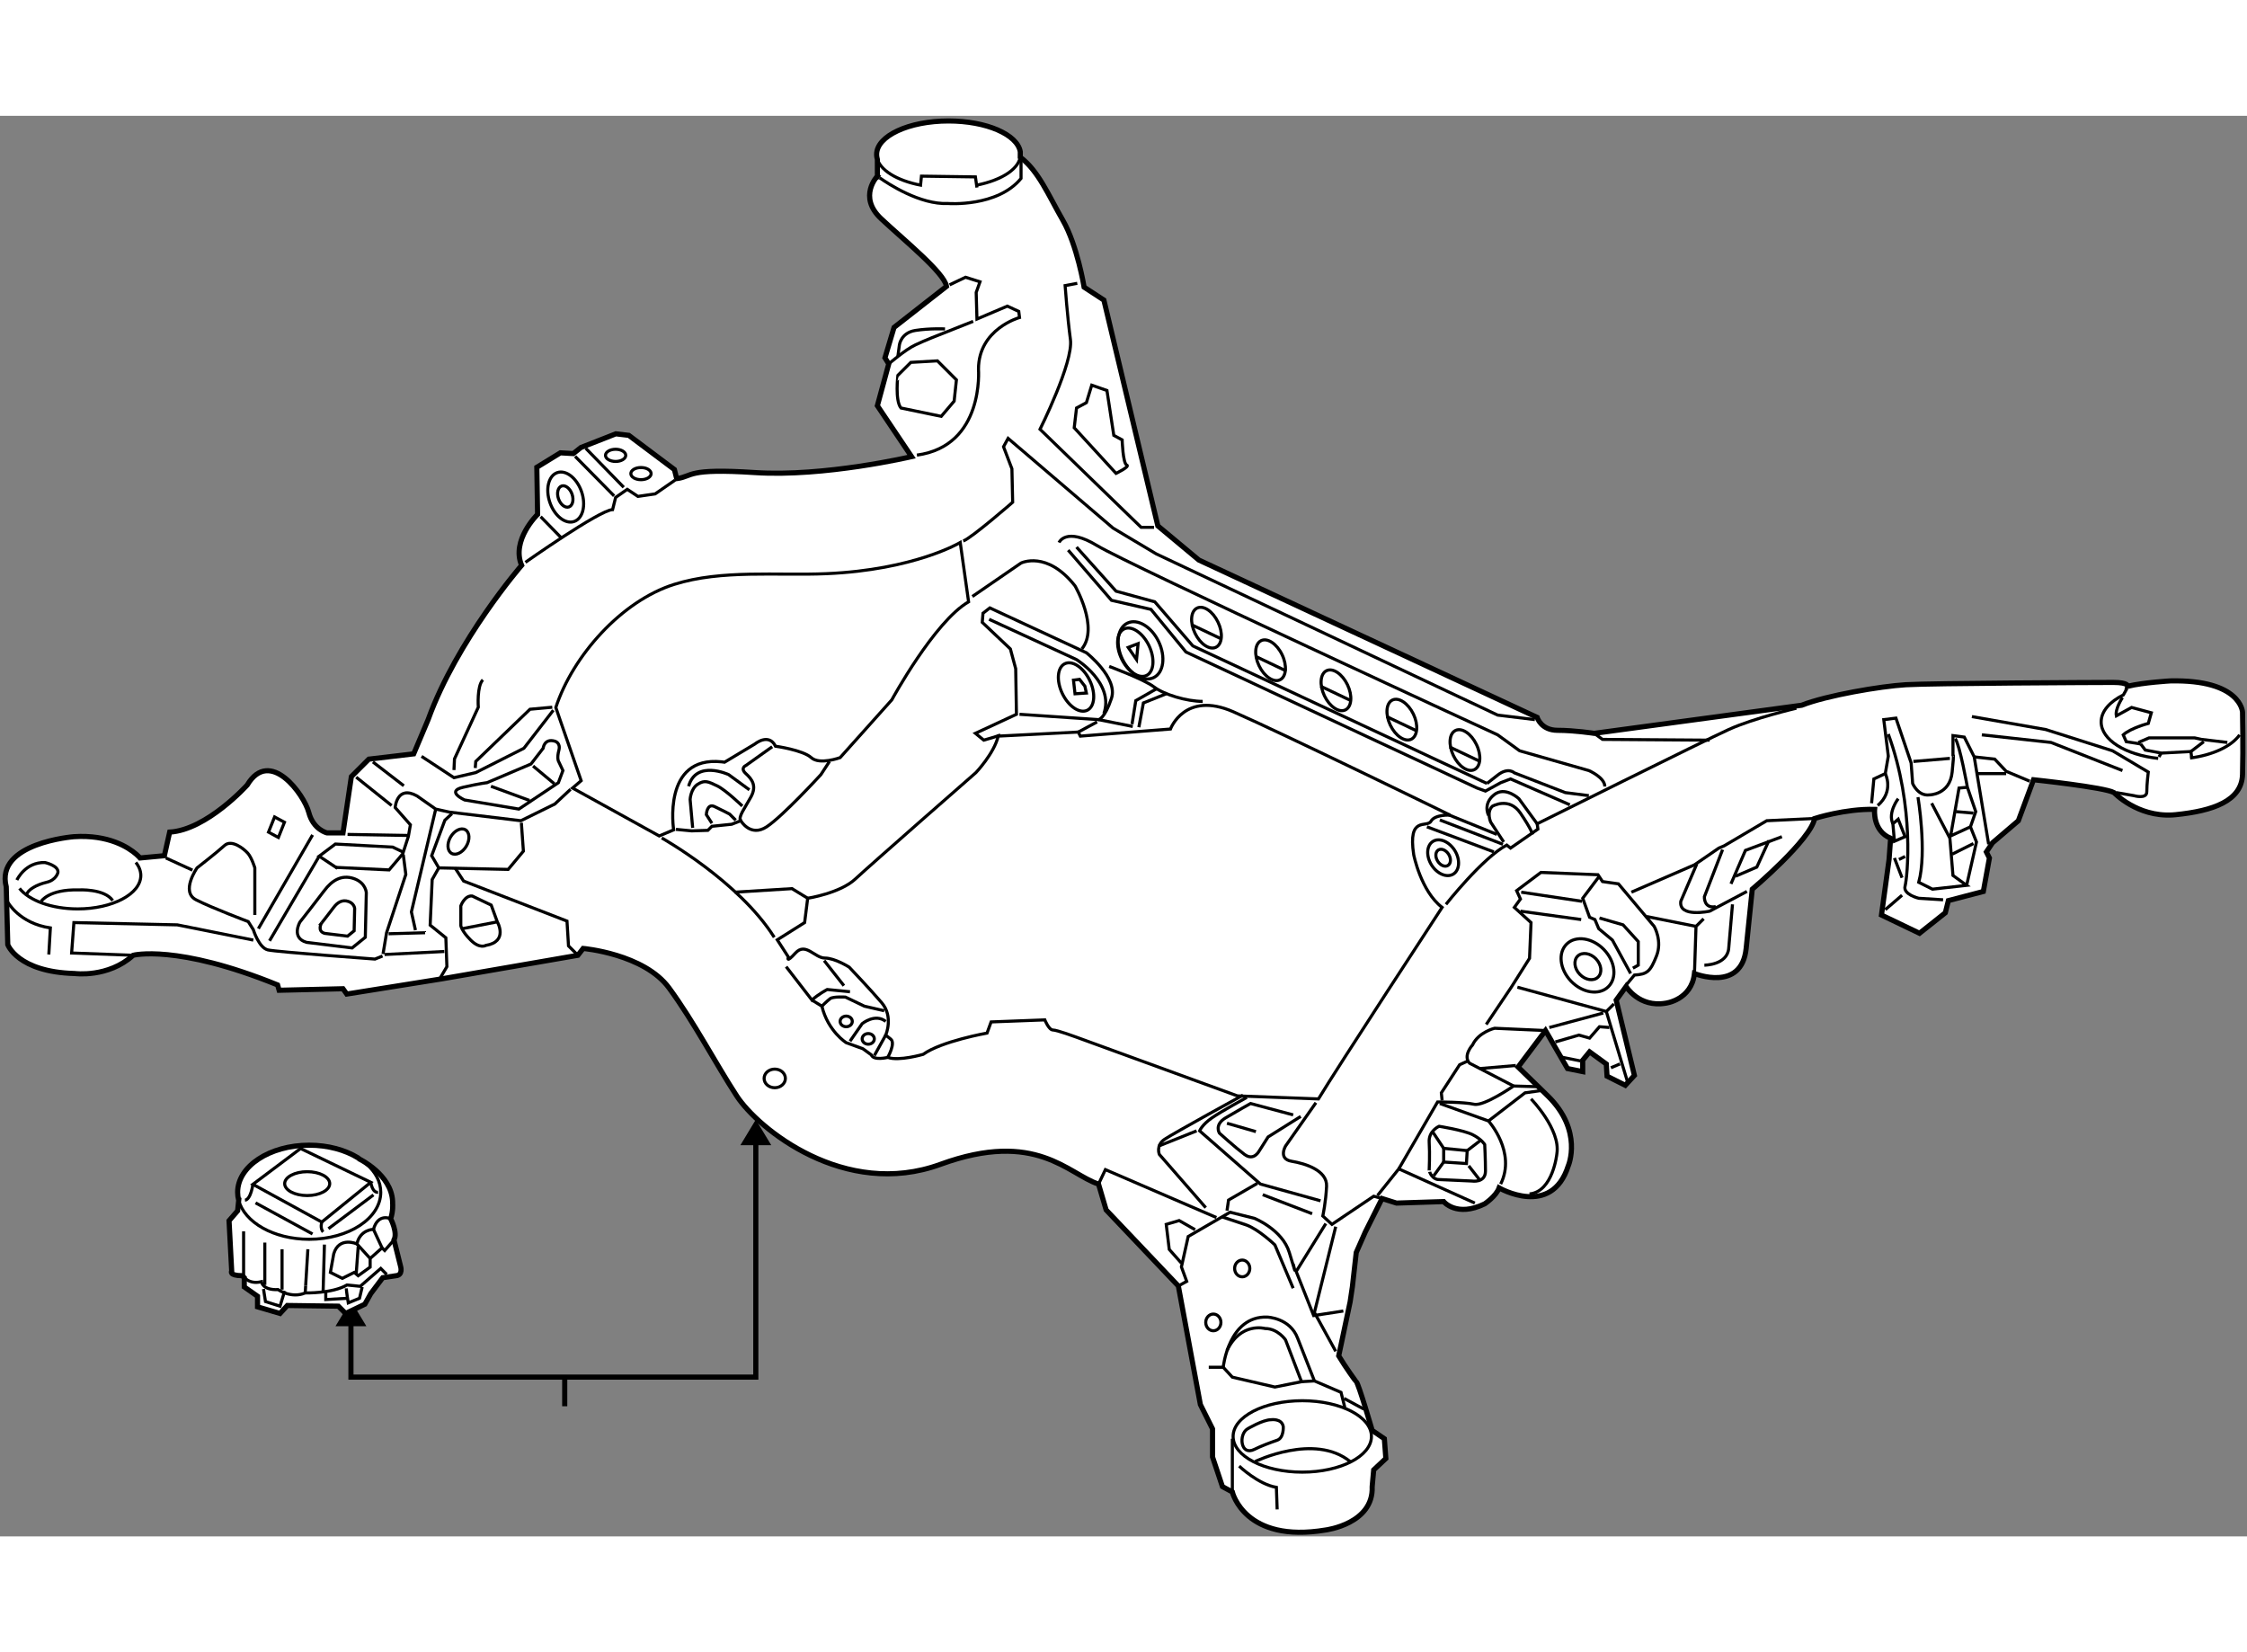 <?xml version="1.0" encoding="utf-8"?>
<!-- Generator: Adobe Illustrator 15.1.0, SVG Export Plug-In . SVG Version: 6.00 Build 0)  -->
<!DOCTYPE svg PUBLIC "-//W3C//DTD SVG 1.1//EN" "http://www.w3.org/Graphics/SVG/1.1/DTD/svg11.dtd">
<svg version="1.1" xmlns="http://www.w3.org/2000/svg" xmlns:xlink="http://www.w3.org/1999/xlink" x="0px" y="0px" width="244.8px"
	 height="180px" viewBox="18.883 6.196 218.601 138.201" enable-background="new 0 0 244.8 180" xml:space="preserve">
	
<rect x="18.883" y="6.196" width="218.601" height="138.201" fill="#808080" stroke="none"/>
	
<g><polygon points="54.527,123.951 53.025,121.459 51.521,123.951 		"></polygon><line fill="none" stroke="#000000" stroke-width="0.5" x1="73.822" y1="128.902" x2="73.822" y2="131.736"></line><polygon points="93.917,106.34 92.413,103.848 90.911,106.34 		"></polygon><polyline fill="none" stroke="#000000" stroke-width="0.5" points="53.025,122.802 53.025,128.901 92.413,128.901 92.413,105.19 
					"></polyline></g><g><path fill="#FFFFFF" stroke="#000000" stroke-width="0.5" d="M104.239,12.065c0,0-1.925,1.995,0.368,4.141
			c2.292,2.144,6.137,5.25,6.359,6.581l-5.103,3.993l-0.886,2.959l0.368,0.591l-1.106,4.068l3.327,4.954
			c0,0-8.505,1.996-15.235,1.551c-6.728-0.442-5.989,0.371-7.616,0.591l-0.221-0.886l-4.436-3.326l-1.261-0.149l-3.4,1.333
			l-0.738,0.589l-1.258-0.073l-2.292,1.407l0.073,4.583c0,0-2.589,2.515-1.552,4.955c0,0-6.285,7.248-9.096,15.011l-1.405,3.33
			l-4.363,0.515l-1.701,1.701l-0.813,5.473h-1.554c0,0-1.332-0.294-1.776-1.996c-0.441-1.701-3.771-6.359-5.987-2.662
			c0,0-3.922,4.363-7.545,4.583l-0.515,2.294l-2.367,0.22c0,0-0.12-0.147-0.371-0.364l0,0c-0.752-0.652-2.68-1.927-6.065-1.705
			c0,0-7.689,0.591-6.58,4.881l0.148,5.621c0,0,0.961,2.661,6.508,2.808c0,0,3.253,0.444,5.693-1.774c0,0,4.216-1.11,14.049,2.886
			l0.149,0.518l6.212-0.148l0.368,0.517l9.244-1.479l13.238-2.292l0.516-0.666c0,0,5.917,0.519,8.358,3.846
			c2.44,3.329,4.51,7.319,6.582,10.501c2.069,3.179,10.499,10.058,19.818,6.656c9.318-3.401,12.424,0.96,15.38,1.922l0.741,2.514
			l7.024,7.397l2.143,11.535l1.183,2.367v2.734l0.963,2.884l0.963,0.519c0,0,1.183,5.029,9.093,3.699c0,0,4.66-0.593,4.512-4.218
			l0.148-1.627l1.183-1.109l-0.146-1.922l-1.185-0.813c0,0-1.33-4.587-1.55-4.736c-0.042-0.024-1.036-1.4-1.705-2.513l0,0
			l1.109-5.248l0.222-1.48l0.374-3.328l0.882-1.996l1.467-2.93l0.164-0.324l1.405,0.442l4.586-0.146c0,0,1.259,1.553,3.993,0.221
			c0,0,1.109-0.738,1.402-1.552c0,0,5.103,2.96,6.728-2.146c0,0,1.48-3.399-1.992-6.802l-2.888-2.81l2.666-3.549l2.141,3.696
			l1.479,0.298v-1.11l0.667-0.814l1.627,1.181l0.073,1.185l1.777,0.89l0.884-0.963l-1.771-7.321l0.963-1.329
			c0,0,1.256,2.071,3.844,1.626c0,0,2.513-0.297,2.808-2.885c0,0,4.587,1.849,5.029-2.44c0.446-4.288,0.594-5.766,0.594-5.766
			s5.691-4.808,6.065-6.877c0,0,2.954-0.963,5.838-0.889c0,0-0.223,2.072,1.557,2.811l-0.152,2.07l-0.737,5.399l3.699,1.774
			l2.513-1.995l0.295-1.183l3.402-0.889l0.591-3.254l-0.296-0.591l0.594-0.887l2.516-2.146l1.478-3.992c0,0,6.947,0.738,7.836,1.256
			c0,0,2.241,2.378,5.697,2.168c0.1-0.006,0.195-0.013,0.293-0.024c3.626-0.368,6.434-1.331,6.507-3.918
			c0.074-2.588,0-6.064,0-6.064s-0.146-3.18-7.022-3.033c0,0-2.592,0.148-4.145,0.518c0,0,0.076-0.37-1.402-0.37
			s-17.746,0.076-20.187,0.223c-2.441,0.146-7.69,1.034-10.132,1.996l-20.189,2.735c0,0-1.923-0.295-3.552-0.295
			c-1.626,0-1.992-1.256-1.992-1.256l-32.913-15.309l-3.991-3.326l-5.248-21.964l-1.924-1.257c0,0-0.664-4.068-2.068-6.507
			c-1.407-2.441-2.368-4.808-4.143-6.138l0.002-0.527c-0.282-1.679-3.296-2.998-6.979-2.998c-3.866,0-6.998,1.456-6.998,3.255
			c0,0.102,0.01,0.202,0.029,0.301l0.044,0.19V12.065c0,0,0.077,0.059,0.219,0.159L104.239,12.065z"></path><path fill="none" stroke="#000000" stroke-width="0.3" d="M104.195,10.247c0.241,1.216,1.921,2.239,4.244,2.696l0.087-0.878
			l5.251,0.073l0.147,1.036"></path><path fill="none" stroke="#000000" stroke-width="0.3" d="M113.888,12.943c2.514-0.495,4.275-1.65,4.275-2.998
			c0-0.086-0.007-0.172-0.021-0.257"></path><path fill="none" stroke="#000000" stroke-width="0.3" d="M104.458,12.224c0.839,0.591,3.938,2.629,6.658,2.502
			c0,0,4.805,0.371,7.099-2.44v-1.732"></path><path fill="none" stroke="#000000" stroke-width="0.3" d="M94.5,86.36l2.661-1.678l0.298-2.365c0,0,3.156-0.492,4.634-1.873
			c1.478-1.381,11.734-10.354,11.734-10.354s1.774-1.873,2.169-3.548l7.788-0.395l0.199,0.395l8.771-0.691
			c0,0,1.383-3.748,6.115-1.676c4.736,2.07,21.097,10.057,21.097,10.057s-1.479-0.1-1.872,0.592
			c-0.394,0.689-2.266-0.592-1.678,3.253c0,0,0.695,3.549,2.763,5.128c0,0-10.253,15.676-12.03,18.633l-7.883-0.295l-15.681-5.718
			c0,0-1.873-0.692-2.267-0.692c-0.396,0-0.789-0.984-0.789-0.984l-5.226,0.198l-0.395,1.085c0,0-4.437,0.789-6.212,2.068
			c0,0-2.367,0.693-3.45,0.297c0,0,0.789-1.381,0.294-1.775c-0.491-0.394-0.491-0.394-0.491-0.394s0.789-1.775-0.395-3.156
			c-1.184-1.38-3.156-3.451-3.156-3.451s-1.38-0.887-2.367-0.887c-0.986,0-1.873-1.575-2.859-0.492s-0.689,0.394-0.689,0.394
			L94.5,86.36z"></path><path fill="none" stroke="#000000" stroke-width="0.3" d="M74.585,71.595l8.429,4.659l1.406-0.592c0,0-1.146-7.225,4.655-6.62
			c0.098,0.011,0.197,0.022,0.3,0.037l2.956-1.775c0,0,1.331-1.109,1.999,0.22c0,0,2.66,0.371,3.474,1.11
			c0.813,0.738,2.812,0,2.812,0l5.028-5.62c0,0,4.142-7.615,7.469-9.538l-0.813-5.77c0,0-4.439,2.664-13.015,3.032
			c-4.792,0.208-10.187-0.415-14.814,1.042c-5.123,1.611-9.868,6.953-11.514,11.974l0.396,1.16l2.069,5.964L74.585,71.595z"></path><ellipse fill="none" stroke="#000000" stroke-width="0.3" cx="145.576" cy="134.672" rx="6.729" ry="3.474"></ellipse><line fill="none" stroke="#000000" stroke-width="0.3" x1="138.773" y1="140.071" x2="138.773" y2="134.895"></line><path fill="none" stroke="#000000" stroke-width="0.3" d="M139.435,137.558c0,0,1.852,1.772,3.623,2.069l0.074,2.145"></path><path fill="none" stroke="#000000" stroke-width="0.3" d="M140.992,137.113c0,0,5.765-2.812,9.24,0"></path><path fill="none" stroke="#000000" stroke-width="0.3" d="M140.25,133.935c0,0,1.478-0.889,2.292-0.889
			c0,0,1.037-0.147,1.185,0.666c0,0,0.074,1.108-0.595,1.329c-0.663,0.224-1.626,0.592-2.213,0.89
			C139.561,136.609,139.36,134.467,140.25,133.935z"></path><line fill="none" stroke="#000000" stroke-width="0.3" x1="151.563" y1="132.013" x2="149.646" y2="130.977"></line><path fill="none" stroke="#000000" stroke-width="0.3" d="M149.718,131.863l-0.373-1.479l-2.588-1.111l-1.627-4.142
			c-0.741-1.995-2.955-2.068-2.955-2.068c-3.771-0.148-4.291,4.88-4.291,4.88h-1.406"></path><line fill="none" stroke="#000000" stroke-width="0.3" x1="145.501" y1="129.346" x2="146.757" y2="129.273"></line><path fill="none" stroke="#000000" stroke-width="0.3" d="M137.884,127.943l0.89,0.963l4.138,0.961l2.59-0.521l-1.554-4.063
			c0,0-0.743-1.11-1.999-1.11c0,0-2.36-0.665-3.696,2.143"></path><path fill="none" stroke="#000000" stroke-width="0.3" d="M133.522,120.032l0.81-0.446l-0.514-1.405l0.66-2.958l4.072-2.363
			l2.368,0.592c0,0,2.734,1.106,3.396,3.325c0.622,2.065,0.628,2.068,0.375,1.109"></path><path fill="none" stroke="#000000" stroke-width="0.3" d="M144.689,120.253l-1.778-4.216c0,0-1.552-1.479-2.734-1.922
			l-2.439-0.814"></path><polyline fill="none" stroke="#000000" stroke-width="0.3" points="147.866,113.965 144.983,118.625 146.684,122.915 
			149.57,122.471 		"></polyline><polyline fill="none" stroke="#000000" stroke-width="0.3" points="148.829,126.389 146.757,122.617 148.829,114.264 		"></polyline><path fill="none" stroke="#000000" stroke-width="0.3" d="M140.471,118.327c0,0.451-0.331,0.816-0.736,0.816
			c-0.41,0-0.741-0.365-0.741-0.816c0-0.444,0.331-0.813,0.741-0.813C140.14,117.515,140.471,117.883,140.471,118.327z"></path><ellipse fill="none" stroke="#000000" stroke-width="0.3" cx="136.923" cy="123.58" rx="0.739" ry="0.813"></ellipse><polyline fill="none" stroke="#000000" stroke-width="0.3" points="133.818,117.813 132.634,116.479 132.34,114.042 
			133.597,113.671 135.147,114.558 		"></polyline><polyline fill="none" stroke="#000000" stroke-width="0.3" points="125.757,110.121 126.422,108.716 137.22,113.375 		"></polyline><path fill="none" stroke="#000000" stroke-width="0.3" d="M136.184,112.415l-4.513-5.178c0,0-0.369-0.888,0.521-1.479
			c0.884-0.593,7.617-4.288,7.617-4.288"></path><path fill="none" stroke="#000000" stroke-width="0.3" d="M147.351,111.749l-5.845-1.628l-5.916-5.176
			c0,0,0.226-0.591,1.185-1.257c0.963-0.666,3.402-1.996,3.402-1.996"></path><line fill="none" stroke="#000000" stroke-width="0.3" x1="131.598" y1="106.424" x2="135.295" y2="104.945"></line><path fill="none" stroke="#000000" stroke-width="0.3" d="M145.426,103.542l-3.177,1.996l-0.89,1.402c0,0-0.514,0.963-1.403,0.297
			c-0.89-0.667-2.442-2.072-2.442-2.072s-0.519-0.811,0.591-1.477s2.44-1.406,2.44-1.406l4.145,1.109"></path><line fill="none" stroke="#000000" stroke-width="0.3" x1="141.065" y1="105.019" x2="138.252" y2="104.206"></line><line fill="none" stroke="#000000" stroke-width="0.3" x1="146.536" y1="113.005" x2="141.728" y2="111.156"></line><polyline fill="none" stroke="#000000" stroke-width="0.3" points="138.252,112.709 138.403,111.674 141.212,110.046 		"></polyline><path fill="none" stroke="#000000" stroke-width="0.3" d="M146.904,102.207l-2.957,4.217c0,0-0.743,1.256,0.594,1.479
			c1.331,0.22,3.473,0.886,3.399,2.44c-0.074,1.553-0.367,2.884-0.367,2.884l0.888,0.814l4.065-2.737l0.814,0.222"></path><polyline fill="none" stroke="#000000" stroke-width="0.3" points="162.362,111.969 154.966,108.643 152.894,111.232 		"></polyline><path fill="none" stroke="#000000" stroke-width="0.3" d="M167.831,101.838c0,0,2.888,2.96,2.515,5.324
			c0,0-0.368,3.698-2.661,3.92"></path><path fill="none" stroke="#000000" stroke-width="0.3" d="M158.959,102.282l4.732,1.7c0,0,2.737,3.031,1.184,6.139"></path><path fill="none" stroke="#000000" stroke-width="0.3" d="M158.738,109.675l3.328,0.15c0,0,1.331,0.221,1.331-0.962
			c0-1.184-0.072-2.587-0.072-2.587s-0.301-0.519-1.185-0.963c-0.888-0.441-3.256-0.813-3.256-0.813s-1.036,0.444-0.962,1.554
			c0.073,1.107,0,2.734,0,2.734S158.069,109.528,158.738,109.675z"></path><polygon fill="none" stroke="#000000" stroke-width="0.3" points="161.546,108.123 159.332,107.977 159.332,106.646 
			161.62,106.867 		"></polygon><line fill="none" stroke="#000000" stroke-width="0.3" x1="162.803" y1="109.675" x2="161.767" y2="108.345"></line><line fill="none" stroke="#000000" stroke-width="0.3" x1="162.876" y1="105.904" x2="161.62" y2="106.867"></line><line fill="none" stroke="#000000" stroke-width="0.3" x1="158.296" y1="105.092" x2="159.332" y2="106.646"></line><line fill="none" stroke="#000000" stroke-width="0.3" x1="158.369" y1="109.308" x2="159.332" y2="107.977"></line><polyline fill="none" stroke="#000000" stroke-width="0.3" points="168.794,101.026 167.244,101.246 163.691,103.982 		"></polyline><path fill="none" stroke="#000000" stroke-width="0.3" d="M168.721,100.655l-2.588-0.073c0,0-2.883,1.997-3.844,1.775
			c-0.963-0.224-3.551-0.224-3.551-0.224l-3.772,6.509"></path><line fill="none" stroke="#000000" stroke-width="0.3" x1="166.354" y1="98.585" x2="162.876" y2="98.881"></line><path fill="none" stroke="#000000" stroke-width="0.3" d="M169.241,95.185l-4.955-0.222c0,0-1.558,0.368-2.146,1.625
			c0,0-0.963,1.036-0.294,1.773l4.286,2.221"></path><polyline fill="none" stroke="#000000" stroke-width="0.3" points="159.181,101.986 159.105,101.246 160.884,98.511 
			161.693,98.143 		"></polyline><path fill="none" stroke="#000000" stroke-width="0.3" d="M163.472,94.593l2.439-3.625l1.773-2.81l0.146-3.476l-1.623-1.477
			l0.593-0.815l-0.372-0.812l2.365-1.776l5.55,0.225l0.442,0.665l1.551,0.222l3.476,4.141c0,0,0.816,1.404,0.222,2.882
			c-0.589,1.481-0.882,1.776-2.146,1.85l-0.735,0.888"></path><polyline fill="none" stroke="#000000" stroke-width="0.3" points="166.502,90.968 175.154,93.334 175.895,92.595 		"></polyline><line fill="none" stroke="#000000" stroke-width="0.3" x1="169.61" y1="94.89" x2="174.858" y2="93.48"></line><line fill="none" stroke="#000000" stroke-width="0.3" x1="177.227" y1="100.21" x2="175.154" y2="93.334"></line><line fill="none" stroke="#000000" stroke-width="0.3" x1="172.639" y1="98.143" x2="170.793" y2="97.771"></line><polyline fill="none" stroke="#000000" stroke-width="0.3" points="170.198,96.294 172.491,95.628 173.527,95.922 174.49,94.813 
			175.453,94.89 		"></polyline><line fill="none" stroke="#000000" stroke-width="0.3" x1="175.6" y1="98.807" x2="176.484" y2="98.435"></line><path fill="none" stroke="#000000" stroke-width="0.3" d="M174.923,87.308c1.108,1.151,1.299,2.776,0.415,3.626
			c-0.879,0.853-2.498,0.607-3.609-0.544c-1.114-1.154-1.303-2.778-0.42-3.629C172.192,85.911,173.807,86.154,174.923,87.308z"></path><ellipse transform="matrix(0.72 -0.694 0.694 0.72 -13.091 145.28)" fill="none" stroke="#000000" stroke-width="0.3" cx="173.323" cy="88.847" rx="1.089" ry="1.423"></ellipse><line fill="none" stroke="#000000" stroke-width="0.3" x1="166.873" y1="81.724" x2="172.787" y2="82.613"></line><line fill="none" stroke="#000000" stroke-width="0.3" x1="166.801" y1="83.573" x2="172.711" y2="84.389"></line><polyline fill="none" stroke="#000000" stroke-width="0.3" points="174.417,80.246 172.86,82.317 173.527,84.164 174.045,84.389 
			174.417,85.274 175.749,86.386 177.52,89.637 		"></polyline><polyline fill="none" stroke="#000000" stroke-width="0.3" points="174.49,84.239 176.784,84.904 178.263,86.532 178.263,88.824 
			177.741,89.118 		"></polyline><polyline fill="none" stroke="#000000" stroke-width="0.3" points="177.594,81.724 183.731,79.063 186.1,77.436 186.62,77.214 
			190.76,74.773 195.42,74.553 		"></polyline><path fill="none" stroke="#000000" stroke-width="0.3" d="M188.834,81.651l-3.624,1.922c0,0-3.03,0.666-2.81-0.96l1.554-3.624"></path><path fill="none" stroke="#000000" stroke-width="0.3" d="M186.467,77.585l-1.772,4.583c0,0-0.073,1.184,1.109,0.962"></path><polyline fill="none" stroke="#000000" stroke-width="0.3" points="187.282,80.913 188.688,77.659 192.236,76.328 		"></polyline><polyline fill="none" stroke="#000000" stroke-width="0.3" points="187.725,80.173 189.797,79.283 190.979,76.696 		"></polyline><path fill="none" stroke="#000000" stroke-width="0.3" d="M184.694,88.824c0,0,2.222,0,2.367-1.628
			c0.147-1.625,0.368-4.288,0.368-4.288"></path><polyline fill="none" stroke="#000000" stroke-width="0.3" points="184.621,84.314 183.88,85.054 183.731,89.637 		"></polyline><line fill="none" stroke="#000000" stroke-width="0.3" x1="179.072" y1="84.091" x2="183.88" y2="85.054"></line><path fill="none" stroke="#000000" stroke-width="0.3" d="M200.962,73.073l0.221-2.365l1.111-0.518l0.295-1.702l-0.443-3.55
			l1.185-0.147l1.478,4.363l0.147,1.996c0,0,0.521,1.256,1.632,1.109c0,0,1.992,0,2.212-2.22c0.227-2.216,0.08-1.552,0.08-1.552
			v-1.996l1.103,0.147l0.963,1.922l1.406,8.506"></path><path fill="none" stroke="#000000" stroke-width="0.3" d="M207.917,82.466l-2.367-0.149c0,0-1.553-0.368-1.331-1.184
			c0.221-0.813,0.963-7.69-1.63-14.788"></path><path fill="none" stroke="#000000" stroke-width="0.3" d="M209.1,66.787c0.441,0.591,1.183,4.733,1.183,4.733l0.812,2.367
			l-0.516,1.478l0.588,1.479l-0.958,4.216"></path><path fill="none" stroke="#000000" stroke-width="0.3" d="M206.807,73.073l1.772,3.402l0.3,3.624l1.329,0.96l-3.328,0.372
			l-1.33-0.667c0.81-2.958-0.074-8.284-0.074-8.284"></path><polyline fill="none" stroke="#000000" stroke-width="0.3" points="210.282,71.52 209.468,71.595 208.652,76.254 210.578,75.365 
					"></polyline><line fill="none" stroke="#000000" stroke-width="0.3" x1="210.871" y1="74.035" x2="209.173" y2="73.887"></line><line fill="none" stroke="#000000" stroke-width="0.3" x1="210.871" y1="76.994" x2="208.799" y2="78.027"></line><line fill="none" stroke="#000000" stroke-width="0.3" x1="202.294" y1="83.426" x2="203.924" y2="82.022"></line><line fill="none" stroke="#000000" stroke-width="0.3" x1="203.924" y1="80.319" x2="203.183" y2="78.397"></line><line fill="none" stroke="#000000" stroke-width="0.3" x1="204.219" y1="78.25" x2="203.625" y2="78.545"></line><polygon fill="none" stroke="#000000" stroke-width="0.3" points="204.219,76.328 203.183,76.77 203.034,75.071 203.551,74.626 		
			"></polygon><path fill="none" stroke="#000000" stroke-width="0.3" d="M203.551,72.631c0,0-1.035,1.33-0.517,2.44"></path><path fill="none" stroke="#000000" stroke-width="0.3" d="M202.294,70.19c0,0,0.889,1.699-0.738,3.106"></path><line fill="none" stroke="#000000" stroke-width="0.3" x1="205.028" y1="69.006" x2="208.579" y2="68.709"></line><polyline fill="none" stroke="#000000" stroke-width="0.3" points="210.944,68.562 212.943,68.783 214.055,69.965 216.347,70.928 
					"></polyline><line fill="none" stroke="#000000" stroke-width="0.3" x1="211.315" y1="70.19" x2="214.055" y2="70.19"></line><polyline fill="none" stroke="#000000" stroke-width="0.3" points="211.687,66.418 218.415,67.158 225.368,69.892 		"></polyline><path fill="none" stroke="#000000" stroke-width="0.3" d="M224.773,72.038l1.704,0.295c0,0,1.257,0.371,1.257-0.369
			c0-0.741,0.146-1.924,0.146-1.924l-3.475-2.07l-6.508-2.069l-7.175-1.258"></path><path fill="none" stroke="#000000" stroke-width="0.3" d="M231.942,68.675c2.229-0.292,4.029-1.142,4.823-2.251"></path><path fill="none" stroke="#000000" stroke-width="0.3" d="M228.844,68.709c-3.167-0.336-5.548-1.799-5.548-3.548
			c0-1.034,0.83-1.967,2.161-2.627l0.352-0.628"></path><polyline fill="none" stroke="#000000" stroke-width="0.3" points="228.918,68.562 229.14,68.194 232.022,68.043 232.096,68.562 
					"></polyline><path fill="none" stroke="#000000" stroke-width="0.3" d="M227.141,67.305l-1.404-0.222l-0.294-0.665
			c0.735-0.665,2.438-1.11,2.438-1.11l0.296-1.036l-1.919-0.518l-1.484,0.815c-0.147-0.665,0.595-1.774,0.595-1.774"></path><polyline fill="none" stroke="#000000" stroke-width="0.3" points="235.571,67.158 233.058,66.861 232.389,66.714 227.955,66.714 
			226.919,67.158 		"></polyline><line fill="none" stroke="#000000" stroke-width="0.3" x1="232.022" y1="68.043" x2="233.279" y2="67.083"></line><polyline fill="none" stroke="#000000" stroke-width="0.3" points="229.14,68.194 227.588,67.896 227.141,67.305 		"></polyline><path fill="none" stroke="#000000" stroke-width="0.3" d="M159.554,82.908c0,0,3.55-4.511,5.912-5.768l0.372,0.295l2.662-1.849
			l-0.072-0.516c0,0,16.193-8.061,18.634-9.17c2.439-1.11,6.581-2.072,6.581-2.072"></path><polyline fill="none" stroke="#000000" stroke-width="0.3" points="173.972,66.269 174.786,66.861 185.21,66.934 		"></polyline><path fill="none" stroke="#000000" stroke-width="0.3" d="M168.205,64.938l-3.623-0.441l-33.207-15.679l-4.211-2.515
			l-10.207-8.726l-0.445,0.813l0.816,2.146l0.073,3.253c0,0-3.995,3.477-4.808,3.771"></path><path fill="none" stroke="#000000" stroke-width="0.3" d="M131.155,46.229h-1.259l-9.834-9.539c0,0,3.254-6.508,2.959-8.727
			c-0.297-2.218-0.518-5.25-0.518-5.25l1.184-0.222"></path><path fill="none" stroke="#000000" stroke-width="0.3" d="M127.458,40.98l-4.069-4.438l0.225-1.922l0.961-0.519l0.518-1.701
			l1.48,0.518l0.666,4.364l0.813,0.441c0,0,0.072,2.293,0.443,2.441C128.861,40.312,127.458,40.98,127.458,40.98z"></path><path fill="none" stroke="#000000" stroke-width="0.3" d="M111.263,22.64l1.553-0.739l1.407,0.443l-0.371,1.034l0.073,2.59
			l2.959-1.258l1.11,0.517l0.073,0.592c0,0-3.992,1.11-3.992,5.028c0,0,0.588,7.469-5.991,8.357"></path><path fill="none" stroke="#000000" stroke-width="0.3" d="M106.53,34.62l3.921,0.813l1.256-1.479l0.222-2.07l-1.849-1.849
			l-2.587,0.147l-1.258,1.257C106.235,31.439,105.938,33.88,106.53,34.62z"></path><path fill="none" stroke="#000000" stroke-width="0.3" d="M105.346,30.331c0,0,1.629-1.406,2.591-1.849
			c1.21-0.559,1.197-0.538,5.621-2.293"></path><path fill="none" stroke="#000000" stroke-width="0.3" d="M106.235,29.59l0.147-1.109c0,0,0.148-1.184,1.555-1.405
			c1.404-0.221,2.882-0.147,2.882-0.147"></path><path fill="none" stroke="#000000" stroke-width="0.3" d="M113.48,52.959l4.734-3.253c0,0,2.514-1.258,5.252,2.217
			c0,0,2.363,4.069,0.664,6.138"></path><path fill="none" stroke="#000000" stroke-width="0.3" d="M115.108,55.176l8.505,3.921c0,0,3.697,2.293,2.662,5.249"></path><path fill="none" stroke="#000000" stroke-width="0.3" d="M116.217,66.418c-0.22,0.124-1.627,0.516-1.627,0.516l-0.813-0.665
			l3.992-1.849l-0.073-4.437l-0.519-1.922l-2.735-2.588l0.073-0.886l0.665-0.518l9.393,4.363c0,0,3.104,2.44,2.439,4.436
			c-0.666,1.996-1.257,2.069-1.257,2.069l-7.69-0.518"></path><line fill="none" stroke="#000000" stroke-width="0.3" x1="123.785" y1="66.147" x2="125.61" y2="65.162"></line><line fill="none" stroke="#000000" stroke-width="0.3" x1="129.087" y1="65.604" x2="125.757" y2="64.938"></line><path fill="none" stroke="#000000" stroke-width="0.3" d="M126.793,59.762c0,0,3.402,1.257,4.362,1.997
			c0.965,0.739,3.177,1.405,4.734,1.405"></path><polyline fill="none" stroke="#000000" stroke-width="0.3" points="129.011,65.382 129.38,63.089 131.452,61.906 		"></polyline><polyline fill="none" stroke="#000000" stroke-width="0.3" points="129.677,65.678 130.119,63.313 132.34,62.424 		"></polyline><path fill="none" stroke="#000000" stroke-width="0.3" d="M121.912,47.708c0,0,0.665-1.551,3.699,0.297
			c3.031,1.849,38.972,18.414,38.972,18.414l2.14,1.552l6.732,1.922c0,0,1.554,0.666,1.554,1.554"></path><polyline fill="none" stroke="#000000" stroke-width="0.3" points="123.613,48.152 127.458,52.441 131.229,53.478 134.928,57.766 
			163.545,71.15 		"></polyline><polyline fill="none" stroke="#000000" stroke-width="0.3" points="122.801,48.448 127.014,53.33 130.859,54.216 134.259,58.358 
			162.583,71.595 163.397,71.889 164.875,71.076 165.838,70.708 171.603,73.222 		"></polyline><path fill="none" stroke="#000000" stroke-width="0.3" d="M173.454,72.333l-2.293-0.295l-4.953-1.922c0,0-0.591-0.591-1.626,0.221
			c-1.037,0.813-1.037,0.813-1.037,0.813"></path><ellipse transform="matrix(0.901 -0.433 0.433 0.901 -12.51 61.822)" fill="none" stroke="#000000" stroke-width="0.3" cx="129.38" cy="58.357" rx="1.479" ry="2.513"></ellipse><ellipse transform="matrix(0.901 -0.433 0.433 0.901 -14.584 59.576)" fill="none" stroke="#000000" stroke-width="0.3" cx="123.614" cy="61.833" rx="1.479" ry="2.514"></ellipse><path fill="none" stroke="#000000" stroke-width="0.3" d="M137.377,55.453c0.507,1.051,0.417,2.148-0.204,2.446
			c-0.62,0.296-1.529-0.316-2.035-1.369c-0.509-1.055-0.416-2.149,0.205-2.445C135.964,53.787,136.873,54.397,137.377,55.453z"></path><path fill="none" stroke="#000000" stroke-width="0.3" d="M131.603,57.351c0.706,1.465,0.485,3.033-0.489,3.5
			c-0.978,0.469-2.337-0.339-3.043-1.804c-0.701-1.465-0.48-3.032,0.496-3.5C129.543,55.079,130.903,55.886,131.603,57.351z"></path><line fill="none" stroke="#000000" stroke-width="0.3" x1="134.779" y1="55.694" x2="137.737" y2="57.101"></line><ellipse transform="matrix(0.901 -0.433 0.433 0.901 -11.529 67.634)" fill="none" stroke="#000000" stroke-width="0.3" cx="142.543" cy="59.097" rx="1.244" ry="2.115"></ellipse><line fill="none" stroke="#000000" stroke-width="0.3" x1="141.065" y1="58.8" x2="144.021" y2="60.207"></line><ellipse transform="matrix(0.902 -0.432 0.432 0.902 -12.167 70.472)" fill="none" stroke="#000000" stroke-width="0.3" cx="148.829" cy="61.981" rx="1.243" ry="2.116"></ellipse><line fill="none" stroke="#000000" stroke-width="0.3" x1="147.351" y1="61.684" x2="150.306" y2="63.089"></line><path fill="none" stroke="#000000" stroke-width="0.3" d="M156.387,64.399c0.504,1.054,0.409,2.149-0.21,2.446
			c-0.621,0.297-1.531-0.316-2.037-1.368c-0.504-1.052-0.414-2.148,0.205-2.445C154.966,62.735,155.877,63.347,156.387,64.399z"></path><line fill="none" stroke="#000000" stroke-width="0.3" x1="153.783" y1="64.643" x2="156.74" y2="66.047"></line><path fill="none" stroke="#000000" stroke-width="0.3" d="M162.519,67.358c0.511,1.054,0.416,2.148-0.203,2.445
			c-0.622,0.298-1.531-0.315-2.037-1.367c-0.504-1.054-0.416-2.149,0.207-2.446C161.104,65.693,162.015,66.306,162.519,67.358z"></path><line fill="none" stroke="#000000" stroke-width="0.3" x1="159.922" y1="67.602" x2="162.876" y2="69.006"></line><line fill="none" stroke="#000000" stroke-width="0.3" x1="157.702" y1="75.365" x2="164.209" y2="77.806"></line><line fill="none" stroke="#000000" stroke-width="0.3" x1="158.959" y1="74.7" x2="165.097" y2="77.068"></line><line fill="none" stroke="#000000" stroke-width="0.3" x1="159.774" y1="74.182" x2="164.508" y2="76.105"></line><path fill="none" stroke="#000000" stroke-width="0.3" d="M165.172,76.843l-1.26-1.922c0,0-0.44-0.96,0.148-1.552
			c0,0,1.63-0.962,2.74,0.666c1.104,1.627,1.179,2.07,1.179,2.07"></path><path fill="none" stroke="#000000" stroke-width="0.3" d="M168.428,75.071l-1.779-2.44c0,0-1.183-1.111-2.214-0.518
			c0,0-1.331,0.739-0.743,2.143"></path><path fill="none" stroke="#000000" stroke-width="0.3" d="M160.412,77.669c0.545,0.878,0.481,1.905-0.137,2.293
			c-0.628,0.389-1.576-0.008-2.126-0.883c-0.547-0.879-0.485-1.906,0.142-2.296C158.91,76.393,159.862,76.791,160.412,77.669z"></path><path fill="none" stroke="#000000" stroke-width="0.3" d="M159.816,78.04c0.259,0.416,0.225,0.899-0.068,1.084
			c-0.296,0.183-0.743-0.003-0.999-0.419c-0.26-0.413-0.231-0.899,0.063-1.083C159.105,77.438,159.554,77.624,159.816,78.04z"></path><path fill="none" stroke="#000000" stroke-width="0.3" d="M83.261,76.452c0,0,7.495,4.189,10.945,9.662"></path><polyline fill="none" stroke="#000000" stroke-width="0.3" points="97.46,82.317 95.931,81.379 90.361,81.724 		"></polyline><path fill="none" stroke="#000000" stroke-width="0.3" d="M84.642,75.613l1.528,0.147l1.577-0.051l0.396-0.394l1.922-0.198
			l0.889-0.344c0,0,0.937,1.628,2.515,0.591c1.577-1.036,5.275-5.077,5.275-5.077l0.837-1.281"></path><path fill="none" stroke="#000000" stroke-width="0.3" d="M94.008,67.576l-2.563,1.825c0,0-0.592,0.248,0,0.789
			c0.592,0.542,1.086,1.183,0.495,2.267c-0.591,1.084-1.284,1.972-0.987,2.317"></path><path fill="none" stroke="#000000" stroke-width="0.3" d="M86.269,75.465l-0.247-2.76c0,0,0.05-1.036,0.739-1.481
			c0.689-0.442,1.037-0.245,1.873,0.149c0.839,0.395,2.466,1.971,2.466,1.971"></path><path fill="none" stroke="#000000" stroke-width="0.3" d="M91.79,71.768l-2.02-1.48c0,0-3.156-1.479-3.895,1.133"></path><path fill="none" stroke="#000000" stroke-width="0.3" d="M88.142,75.021L87.6,74.182c0,0,0.05-1.133,0.79-0.79
			c0.739,0.345,1.479,0.74,1.479,0.74l0.591,0.592"></path><polyline fill="none" stroke="#000000" stroke-width="0.3" points="65.118,69.645 65.167,69.006 70.443,63.928 72.612,63.731 		
			"></polyline><polyline fill="none" stroke="#000000" stroke-width="0.3" points="59.892,68.512 63.048,70.585 65.167,70.09 69.852,67.723 
			72.713,64.026 		"></polyline><path fill="none" stroke="#000000" stroke-width="0.3" d="M63.048,69.843l0.05-1.084l2.317-5.028c0,0-0.148-2.069,0.445-2.662"></path><line fill="none" stroke="#000000" stroke-width="0.3" x1="55.162" y1="69.056" x2="58.167" y2="71.373"></line><line fill="none" stroke="#000000" stroke-width="0.3" x1="53.532" y1="70.535" x2="56.983" y2="73.296"></line><path fill="none" stroke="#000000" stroke-width="0.3" d="M69.359,73.64l-5.276-0.886c0,0-1.874-0.838-0.149-1.234
			c1.728-0.394,2.319-0.444,2.319-0.444l4.29-1.823l1.181-1.53c0,0,0.099-0.986,1.135-0.689c0,0,0.589,0.147,0.395,0.886
			c-0.198,0.742-0.05,1.036-0.05,1.036l0.444,0.936l-0.444,1.184L69.359,73.64z"></path><line fill="none" stroke="#000000" stroke-width="0.3" x1="66.648" y1="71.421" x2="70.393" y2="72.801"></line><line fill="none" stroke="#000000" stroke-width="0.3" x1="70.741" y1="69.451" x2="72.81" y2="71.176"></line><polyline fill="none" stroke="#000000" stroke-width="0.3" points="62.85,74.085 62.162,74.724 60.878,78.177 61.57,79.36 
			68.323,79.508 69.802,77.732 69.604,74.971 		"></polyline><polyline fill="none" stroke="#000000" stroke-width="0.3" points="75.103,87.862 74.19,86.949 74.043,84.536 63.983,80.641 
			63.147,79.36 		"></polyline><polyline fill="none" stroke="#000000" stroke-width="0.3" points="61.717,90.056 62.359,88.971 62.258,86.163 60.731,84.93 
			60.928,80.494 61.57,79.36 		"></polyline><polyline fill="none" stroke="#000000" stroke-width="0.3" points="59.3,85.422 58.906,83.646 61.273,73.64 		"></polyline><line fill="none" stroke="#000000" stroke-width="0.3" x1="58.562" y1="76.205" x2="52.694" y2="76.105"></line><line fill="none" stroke="#000000" stroke-width="0.3" x1="62.112" y1="87.494" x2="56.294" y2="87.788"></line><line fill="none" stroke="#000000" stroke-width="0.3" x1="56.689" y1="85.77" x2="60.239" y2="85.669"></line><path fill="none" stroke="#000000" stroke-width="0.3" d="M74.388,71.717l-1.528,1.432l-3.304,1.624l-6.954-0.838l-1.33-0.295
			l-1.822-1.28c-1.973-1.087-2.12,1.133-2.12,1.133l1.479,1.676l-0.198,1.133l-0.494,1.527l-1.034-0.491l-5.573-0.297l-1.575,1.184
			l1.775,1.183"></path><polyline fill="none" stroke="#000000" stroke-width="0.3" points="51.511,79.31 56.738,79.558 58.117,77.929 		"></polyline><line fill="none" stroke="#000000" stroke-width="0.3" x1="45.104" y1="86.458" x2="49.936" y2="78.225"></line><polyline fill="none" stroke="#000000" stroke-width="0.3" points="56.147,87.738 56.491,85.669 58.364,79.999 58.117,78.077 		
			"></polyline><line fill="none" stroke="#000000" stroke-width="0.3" x1="49.293" y1="76.154" x2="44.019" y2="85.274"></line><path fill="none" stroke="#000000" stroke-width="0.3" d="M43.674,83.944V79.36c0,0-0.294-0.986-0.689-1.431
			c-0.397-0.443-1.58-1.38-2.269-0.739c-0.689,0.639-2.661,2.17-2.661,2.17s-1.628,2.318-0.1,3.106s5.078,2.12,5.078,2.12
			l0.495,0.789c0,0,0.541,1.775,1.428,1.969c0.889,0.198,10.403,0.889,10.403,0.889l0.739-0.297"></path><path fill="none" stroke="#000000" stroke-width="0.3" d="M48.702,86.605l4.437,0.544l1.283-1.036l0.098-4.339
			c0,0-0.045-0.902-1.086-1.326c-0.047-0.021-0.095-0.037-0.147-0.055c-1.184-0.395-2.119,0.196-2.858,1.184
			c-0.739,0.986-2.368,3.056-2.368,3.056S47.174,86.163,48.702,86.605z"></path><path fill="none" stroke="#000000" stroke-width="0.3" d="M50.472,85.733l2.222,0.27l0.642-0.519l0.05-2.169
			c0,0-0.023-0.451-0.544-0.665c-0.023-0.009-0.047-0.019-0.074-0.026c-0.591-0.197-1.059,0.097-1.43,0.592
			c-0.371,0.494-1.184,1.53-1.184,1.53S49.71,85.511,50.472,85.733z"></path><line fill="none" stroke="#000000" stroke-width="0.3" x1="35.021" y1="78.397" x2="37.609" y2="79.581"></line><polygon fill="none" stroke="#000000" stroke-width="0.3" points="45.967,76.401 45.814,76.32 45.004,75.883 45.596,74.406 
			46.557,74.921 		"></polygon><polyline fill="none" stroke="#000000" stroke-width="0.3" points="31.841,87.862 25.851,87.642 26.072,84.682 36.131,84.904 
			43.527,86.386 		"></polyline><path fill="none" stroke="#000000" stroke-width="0.3" d="M19.64,82.687c0,0,1.109,2.07,4.142,2.514l-0.15,2.587"></path><path fill="none" stroke="#000000" stroke-width="0.3" d="M20.78,81.355c0.926,1.172,3.113,1.997,5.663,1.997
			c3.389,0,6.138-1.457,6.138-3.253c0-0.449-0.171-0.878-0.483-1.267"></path><path fill="none" stroke="#000000" stroke-width="0.3" d="M22.893,82.613c0,0,0.739-1.183,3.624-1.109c0,0,2.515-0.148,3.33,1.036
			"></path><path fill="none" stroke="#000000" stroke-width="0.3" d="M20.526,80.541c0,0,0.815-1.772,2.738-1.699
			c0,0,1.331,0.294,1.257,0.959c0,0-0.147,0.74-1.11,0.963c-0.96,0.222-1.849,0.74-1.923,1.185"></path><path fill="none" stroke="#000000" stroke-width="0.3" d="M63.713,84.98v-1.922c0,0,0.37-1.036,1.11-0.962l1.848,0.885
			l0.592,1.628c0,0,1.11,1.923-1.11,2.293c0,0-0.591,0.369-1.479-0.517C63.787,85.496,63.713,84.98,63.713,84.98z"></path><line fill="none" stroke="#000000" stroke-width="0.3" x1="67.264" y1="84.609" x2="63.861" y2="85.274"></line><ellipse transform="matrix(-0.86 -0.51 0.51 -0.86 78.951 175.224)" fill="none" stroke="#000000" stroke-width="0.3" cx="63.516" cy="76.78" rx="0.887" ry="1.33"></ellipse><path fill="none" stroke="#000000" stroke-width="0.3" d="M95.363,88.971l2.515,3.254c0.518-0.517,1.48-1.032,1.48-1.032
			l2.217,0.22"></path><path fill="none" stroke="#000000" stroke-width="0.3" d="M105.249,97.797c0,0-1.381,0.346-1.601-0.246l-0.816-0.593l-1.625-0.59
			c0,0-1.775-1.11-2.367-3.552l-0.962-0.592"></path><path fill="none" stroke="#000000" stroke-width="0.3" d="M104.904,93.261l-1.923-0.444l-1.848-0.886c0,0-1.184-0.072-1.481,0.147
			c-0.294,0.22-0.813,0.738-0.813,0.738"></path><line fill="none" stroke="#000000" stroke-width="0.3" x1="99.062" y1="88.381" x2="100.983" y2="90.821"></line><path fill="none" stroke="#000000" stroke-width="0.3" d="M101.576,96.221l1.183-1.704c0,0,1.257-1.036,2.293-0.22"></path><line fill="none" stroke="#000000" stroke-width="0.3" x1="103.942" y1="97.624" x2="105.052" y2="95.628"></line><ellipse fill="none" stroke="#000000" stroke-width="0.3" cx="101.207" cy="94.297" rx="0.592" ry="0.516"></ellipse><ellipse fill="none" stroke="#000000" stroke-width="0.3" cx="94.255" cy="99.843" rx="1.035" ry="0.906"></ellipse><path fill="none" stroke="#000000" stroke-width="0.3" d="M102.759,95.995c0,0.287,0.266,0.519,0.591,0.519
			c0.326,0,0.592-0.231,0.592-0.519c0-0.283-0.266-0.516-0.592-0.516C103.024,95.479,102.759,95.712,102.759,95.995z"></path><polygon fill="none" stroke="#000000" stroke-width="0.3" points="123.467,62.424 124.574,62.351 124.426,61.684 123.907,61.02 
			123.316,61.093 		"></polygon><polygon fill="none" stroke="#000000" stroke-width="0.3" points="129.453,59.097 128.642,57.915 129.604,57.543 		"></polygon><line fill="none" stroke="#000000" stroke-width="0.3" x1="71.479" y1="45.193" x2="73.549" y2="47.313"></line><line fill="none" stroke="#000000" stroke-width="0.3" x1="74.833" y1="39.326" x2="78.627" y2="43.173"></line><line fill="none" stroke="#000000" stroke-width="0.3" x1="75.866" y1="38.539" x2="79.563" y2="42.335"></line><path fill="none" stroke="#000000" stroke-width="0.3" d="M69.999,49.633c0,0,7.2-5.079,8.481-5.128l0.295-1.184l1.133-0.789
			l1.036,0.689l1.678-0.245l1.922-1.331"></path><ellipse transform="matrix(0.945 -0.328 0.328 0.945 -10.105 26.631)" fill="none" stroke="#000000" stroke-width="0.3" cx="73.895" cy="43.271" rx="1.627" ry="2.514"></ellipse><ellipse transform="matrix(0.944 -0.329 0.329 0.944 -10.117 26.693)" fill="none" stroke="#000000" stroke-width="0.3" cx="73.895" cy="43.271" rx="0.697" ry="1.077"></ellipse><ellipse fill="none" stroke="#000000" stroke-width="0.3" cx="78.774" cy="39.228" rx="0.986" ry="0.593"></ellipse><ellipse fill="none" stroke="#000000" stroke-width="0.3" cx="81.241" cy="41.004" rx="0.987" ry="0.591"></ellipse></g><g><path fill="#FFFFFF" stroke="#000000" stroke-width="0.5" d="M53.861,107.694c0,0,3.108,1.495,3.218,4.124
			c0.003,0.066,0.003,0.128,0.003,0.194c0,0,0.066,0.71-0.192,1.483c0,0,0.709,1.351,0.323,2.06l0.643,2.577
			c0,0,0.258,0.84-0.449,0.905l-1.29,0.192l-1.162,1.547l-0.577,1.032l-1.871,0.9l-0.708-0.708l-4.964-0.067l-0.708,0.775
			l-2.19-0.644v-1.03l-1.289-0.905v-0.9l-0.204-0.192c-1.332-0.017-1.02-0.454-1.02-0.454l-0.258-4.896l0.835-0.966l0.131-1.289
			l-0.035,0.237c-0.062-0.247-0.096-0.498-0.096-0.752c0-2.53,3.118-4.579,6.961-4.579c1.833,0,3.501,0.467,4.744,1.229
			L53.861,107.694z"></path><path fill="none" stroke="#000000" stroke-width="0.3" d="M54.542,108.183c-0.25-0.221-0.53-0.426-0.836-0.613"></path><path fill="none" stroke="#000000" stroke-width="0.3" d="M42.097,111.671c0.547,2.165,3.411,3.822,6.865,3.822
			c3.844,0,6.961-2.048,6.961-4.574c0-1.028-0.515-1.975-1.382-2.736"></path><polygon fill="none" stroke="#000000" stroke-width="0.3" points="43.486,110.146 50.187,113.816 54.955,109.949 48.124,106.662 
					"></polygon><path fill="none" stroke="#000000" stroke-width="0.3" d="M43.486,110.146c0,0-0.195,1.48-0.773,1.543"></path><path fill="none" stroke="#000000" stroke-width="0.3" d="M50.187,113.816c0,0-0.192,0.581,0.13,0.966"></path><path fill="none" stroke="#000000" stroke-width="0.3" d="M54.955,109.949c0,0,0.13,1.031,0.711,0.97"></path><path fill="none" stroke="#000000" stroke-width="0.3" d="M46.577,110.079c0,0.64,0.983,1.16,2.194,1.16
			c1.21,0,2.189-0.521,2.189-1.16c0-0.638-0.979-1.162-2.189-1.162C47.56,108.917,46.577,109.441,46.577,110.079z"></path><line fill="none" stroke="#000000" stroke-width="0.3" x1="43.744" y1="111.95" x2="49.286" y2="114.975"></line><line fill="none" stroke="#000000" stroke-width="0.3" x1="50.833" y1="114.462" x2="55.215" y2="111.177"></line><line fill="none" stroke="#000000" stroke-width="0.3" x1="42.582" y1="114.72" x2="42.582" y2="119.038"></line><line fill="none" stroke="#000000" stroke-width="0.3" x1="44.645" y1="115.813" x2="44.645" y2="119.938"></line><line fill="none" stroke="#000000" stroke-width="0.3" x1="46.323" y1="116.461" x2="46.323" y2="120.389"></line><path fill="none" stroke="#000000" stroke-width="0.3" d="M48.619,120.012l-0.041,0.7c-1.354,0.581-2.644-0.323-2.644-0.323
			c-1.547,0.066-1.613-0.773-1.613-0.773c-1.289,0.323-1.801-0.577-1.801-0.577c-0.026,0-0.052,0-0.077,0"></path><line fill="none" stroke="#000000" stroke-width="0.3" x1="48.835" y1="116.461" x2="48.619" y2="120.012"></line><path fill="none" stroke="#000000" stroke-width="0.3" d="M48.578,120.712c0,0,2.64,0.065,4.059-0.773l1.29,0.13l1.997-1.741
			l0.577,0.581"></path><line fill="none" stroke="#000000" stroke-width="0.3" x1="50.445" y1="116.009" x2="50.317" y2="120.581"></line><path fill="none" stroke="#000000" stroke-width="0.3" d="M56.89,113.496c0,0-1.224-0.581-1.674,1.029c0,0-1.292,0-1.611,1.419
			c0,0-1.74-0.773-2.255,0.966l-0.323,1.804l1.158,0.581l1.162-0.581l0.385,0.324l1.162-0.839v-0.84l1.159-1.03l0.257,0.257
			l0.904-1.03"></path><line fill="none" stroke="#000000" stroke-width="0.3" x1="55.215" y1="114.525" x2="56.052" y2="116.329"></line><line fill="none" stroke="#000000" stroke-width="0.3" x1="53.604" y1="115.944" x2="54.893" y2="117.359"></line><line fill="none" stroke="#000000" stroke-width="0.3" x1="53.538" y1="118.842" x2="53.73" y2="116.201"></line><polyline fill="none" stroke="#000000" stroke-width="0.3" points="44.518,120.327 44.71,121.551 46.126,122.002 46.577,120.52 		
			"></polyline><path fill="none" stroke="#000000" stroke-width="0.3" d="M52.572,120.263c0,0.257,0.192,1.415,0.192,1.415l1.096-0.449
			l0.258-1.098"></path><polyline fill="none" stroke="#000000" stroke-width="0.3" points="50.575,120.647 50.575,121.354 52.765,121.229 		"></polyline></g>


</svg>